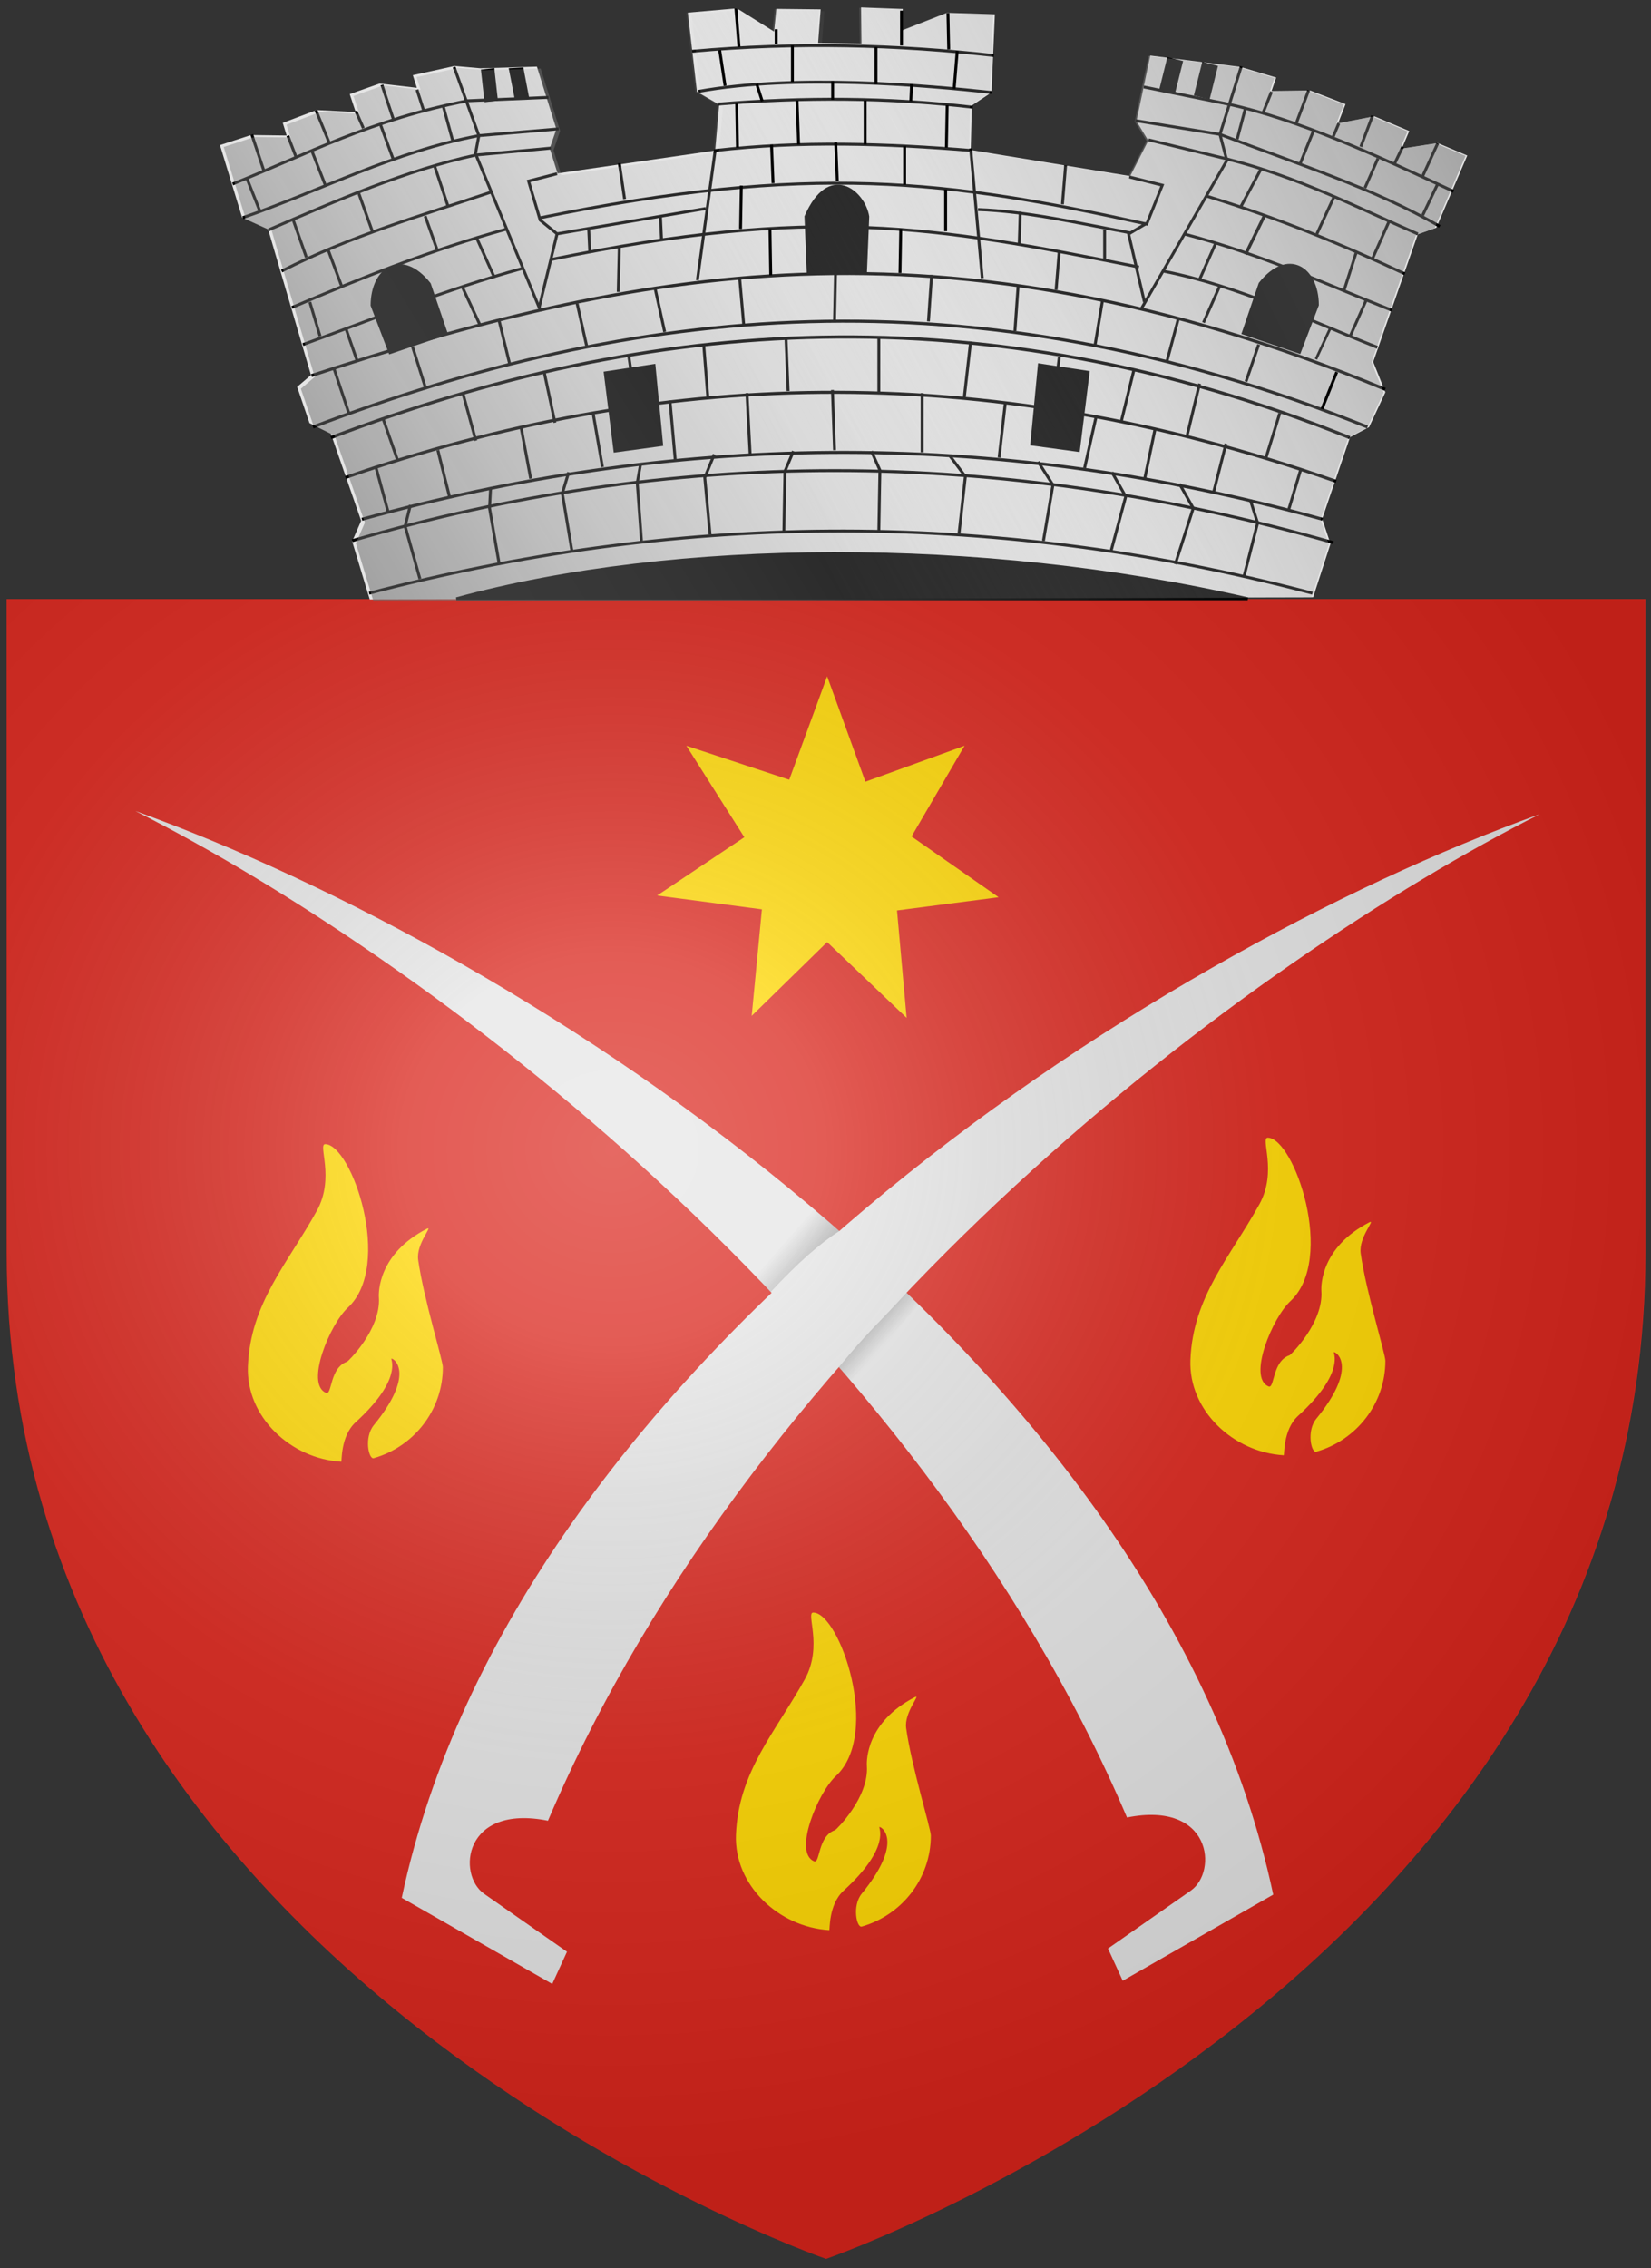 <?xml version="1.0" encoding="UTF-8" standalone="no"?>
<!-- Created with Inkscape (http://www.inkscape.org/) -->

<svg
   xmlns:dc="http://purl.org/dc/elements/1.1/"
   xmlns:cc="http://creativecommons.org/ns#"
   xmlns:rdf="http://www.w3.org/1999/02/22-rdf-syntax-ns#"
   xmlns:svg="http://www.w3.org/2000/svg"
   xmlns="http://www.w3.org/2000/svg"
   xmlns:xlink="http://www.w3.org/1999/xlink"
   xmlns:sodipodi="http://sodipodi.sourceforge.net/DTD/sodipodi-0.dtd"
   xmlns:inkscape="http://www.inkscape.org/namespaces/inkscape"
   id="svg2"
   version="1.1"
   inkscape:version="0.47 r22583"
   width="570"
   height="783"
   sodipodi:docname="Stema_Flamanzi.svg">
  <rect width="100%" height="100%" fill="#333333" stroke="none"/>
  <defs
     id="defs6">
    <linearGradient
       inkscape:collect="always"
       id="linearGradient3785">
      <stop
         style="stop-color:#000000;stop-opacity:1;"
         offset="0"
         id="stop3787" />
      <stop
         style="stop-color:#000000;stop-opacity:0;"
         offset="1"
         id="stop3789" />
    </linearGradient>
    <linearGradient
       id="linearGradient4644">
      <stop
         style="stop-color:#000000;stop-opacity:1;"
         offset="0"
         id="stop4646" />
      <stop
         style="stop-color:#e5e5e5;stop-opacity:0;"
         offset="1"
         id="stop4648" />
    </linearGradient>
    <linearGradient
       id="linearGradient4636">
      <stop
         style="stop-color:#000000;stop-opacity:1;"
         offset="0"
         id="stop4638" />
      <stop
         style="stop-color:#000000;stop-opacity:0;"
         offset="1"
         id="stop4640" />
    </linearGradient>
    <inkscape:perspective
       sodipodi:type="inkscape:persp3d"
       inkscape:vp_x="0 : 0.5 : 1"
       inkscape:vp_y="0 : 1000 : 0"
       inkscape:vp_z="1 : 0.5 : 1"
       inkscape:persp3d-origin="0.5 : 0.33333333 : 1"
       id="perspective10" />
    <inkscape:perspective
       id="perspective3603"
       inkscape:persp3d-origin="0.5 : 0.33333333 : 1"
       inkscape:vp_z="1 : 0.5 : 1"
       inkscape:vp_y="0 : 1000 : 0"
       inkscape:vp_x="0 : 0.5 : 1"
       sodipodi:type="inkscape:persp3d" />
    <inkscape:perspective
       id="perspective3625"
       inkscape:persp3d-origin="0.5 : 0.33333333 : 1"
       inkscape:vp_z="1 : 0.5 : 1"
       inkscape:vp_y="0 : 1000 : 0"
       inkscape:vp_x="0 : 0.5 : 1"
       sodipodi:type="inkscape:persp3d" />
    <inkscape:perspective
       id="perspective3674"
       inkscape:persp3d-origin="0.5 : 0.33333333 : 1"
       inkscape:vp_z="1 : 0.5 : 1"
       inkscape:vp_y="0 : 1000 : 0"
       inkscape:vp_x="0 : 0.5 : 1"
       sodipodi:type="inkscape:persp3d" />
    <inkscape:perspective
       id="perspective3713"
       inkscape:persp3d-origin="0.5 : 0.33333333 : 1"
       inkscape:vp_z="1 : 0.5 : 1"
       inkscape:vp_y="0 : 1000 : 0"
       inkscape:vp_x="0 : 0.5 : 1"
       sodipodi:type="inkscape:persp3d" />
    <inkscape:perspective
       id="perspective3831"
       inkscape:persp3d-origin="0.5 : 0.33333333 : 1"
       inkscape:vp_z="1 : 0.5 : 1"
       inkscape:vp_y="0 : 1000 : 0"
       inkscape:vp_x="0 : 0.5 : 1"
       sodipodi:type="inkscape:persp3d" />
    <inkscape:perspective
       id="perspective3979"
       inkscape:persp3d-origin="0.5 : 0.33333333 : 1"
       inkscape:vp_z="1 : 0.5 : 1"
       inkscape:vp_y="0 : 1000 : 0"
       inkscape:vp_x="0 : 0.5 : 1"
       sodipodi:type="inkscape:persp3d" />
    <inkscape:perspective
       id="perspective3979-2"
       inkscape:persp3d-origin="0.5 : 0.33333333 : 1"
       inkscape:vp_z="1 : 0.5 : 1"
       inkscape:vp_y="0 : 1000 : 0"
       inkscape:vp_x="0 : 0.5 : 1"
       sodipodi:type="inkscape:persp3d" />
    <inkscape:perspective
       id="perspective3979-9"
       inkscape:persp3d-origin="0.5 : 0.33333333 : 1"
       inkscape:vp_z="1 : 0.5 : 1"
       inkscape:vp_y="0 : 1000 : 0"
       inkscape:vp_x="0 : 0.5 : 1"
       sodipodi:type="inkscape:persp3d" />
    <inkscape:perspective
       id="perspective3979-4"
       inkscape:persp3d-origin="0.5 : 0.33333333 : 1"
       inkscape:vp_z="1 : 0.5 : 1"
       inkscape:vp_y="0 : 1000 : 0"
       inkscape:vp_x="0 : 0.5 : 1"
       sodipodi:type="inkscape:persp3d" />
    <inkscape:perspective
       id="perspective3979-1"
       inkscape:persp3d-origin="0.5 : 0.33333333 : 1"
       inkscape:vp_z="1 : 0.5 : 1"
       inkscape:vp_y="0 : 1000 : 0"
       inkscape:vp_x="0 : 0.5 : 1"
       sodipodi:type="inkscape:persp3d" />
    <inkscape:perspective
       id="perspective3979-3"
       inkscape:persp3d-origin="0.5 : 0.33333333 : 1"
       inkscape:vp_z="1 : 0.5 : 1"
       inkscape:vp_y="0 : 1000 : 0"
       inkscape:vp_x="0 : 0.5 : 1"
       sodipodi:type="inkscape:persp3d" />
    <inkscape:perspective
       id="perspective4078"
       inkscape:persp3d-origin="0.5 : 0.33333333 : 1"
       inkscape:vp_z="1 : 0.5 : 1"
       inkscape:vp_y="0 : 1000 : 0"
       inkscape:vp_x="0 : 0.5 : 1"
       sodipodi:type="inkscape:persp3d" />
    <inkscape:perspective
       id="perspective4078-1"
       inkscape:persp3d-origin="0.5 : 0.33333333 : 1"
       inkscape:vp_z="1 : 0.5 : 1"
       inkscape:vp_y="0 : 1000 : 0"
       inkscape:vp_x="0 : 0.5 : 1"
       sodipodi:type="inkscape:persp3d" />
    <inkscape:perspective
       id="perspective4078-8"
       inkscape:persp3d-origin="0.5 : 0.33333333 : 1"
       inkscape:vp_z="1 : 0.5 : 1"
       inkscape:vp_y="0 : 1000 : 0"
       inkscape:vp_x="0 : 0.5 : 1"
       sodipodi:type="inkscape:persp3d" />
    <inkscape:perspective
       id="perspective4078-4"
       inkscape:persp3d-origin="0.5 : 0.33333333 : 1"
       inkscape:vp_z="1 : 0.5 : 1"
       inkscape:vp_y="0 : 1000 : 0"
       inkscape:vp_x="0 : 0.5 : 1"
       sodipodi:type="inkscape:persp3d" />
    <inkscape:perspective
       id="perspective4078-7"
       inkscape:persp3d-origin="0.5 : 0.33333333 : 1"
       inkscape:vp_z="1 : 0.5 : 1"
       inkscape:vp_y="0 : 1000 : 0"
       inkscape:vp_x="0 : 0.5 : 1"
       sodipodi:type="inkscape:persp3d" />
    <inkscape:perspective
       id="perspective4078-3"
       inkscape:persp3d-origin="0.5 : 0.33333333 : 1"
       inkscape:vp_z="1 : 0.5 : 1"
       inkscape:vp_y="0 : 1000 : 0"
       inkscape:vp_x="0 : 0.5 : 1"
       sodipodi:type="inkscape:persp3d" />
    <inkscape:perspective
       id="perspective4230"
       inkscape:persp3d-origin="0.5 : 0.33333333 : 1"
       inkscape:vp_z="1 : 0.5 : 1"
       inkscape:vp_y="0 : 1000 : 0"
       inkscape:vp_x="0 : 0.5 : 1"
       sodipodi:type="inkscape:persp3d" />
    <inkscape:perspective
       id="perspective3265"
       inkscape:persp3d-origin="0.5 : 0.33333333 : 1"
       inkscape:vp_z="1 : 0.5 : 1"
       inkscape:vp_y="0 : 1000 : 0"
       inkscape:vp_x="0 : 0.5 : 1"
       sodipodi:type="inkscape:persp3d" />
    <radialGradient
       inkscape:collect="always"
       xlink:href="#linearGradient2893-7"
       id="radialGradient3255"
       gradientUnits="userSpaceOnUse"
       gradientTransform="matrix(0.921,0,0,0.947,-51.508,93.143)"
       cx="221.445"
       cy="226.331"
       fx="221.445"
       fy="226.331"
       r="300" />
    <linearGradient
       id="linearGradient2893-7">
      <stop
         style="stop-color:white;stop-opacity:0.314;"
         offset="0"
         id="stop2895-4" />
      <stop
         id="stop2897-0"
         offset="0.19"
         style="stop-color:white;stop-opacity:0.251;" />
      <stop
         style="stop-color:#6b6b6b;stop-opacity:0.125;"
         offset="0.6"
         id="stop2901-9" />
      <stop
         style="stop-color:black;stop-opacity:0.125;"
         offset="1"
         id="stop2899-4" />
    </linearGradient>
    <radialGradient
       r="300"
       fy="226.331"
       fx="221.445"
       cy="226.331"
       cx="221.445"
       gradientTransform="matrix(1.282,0,0,1.178,-72.486,130.153)"
       gradientUnits="userSpaceOnUse"
       id="radialGradient3276"
       xlink:href="#linearGradient2893-7"
       inkscape:collect="always" />
    <inkscape:perspective
       id="perspective3363"
       inkscape:persp3d-origin="0.5 : 0.33333333 : 1"
       inkscape:vp_z="1 : 0.5 : 1"
       inkscape:vp_y="0 : 1000 : 0"
       inkscape:vp_x="0 : 0.5 : 1"
       sodipodi:type="inkscape:persp3d" />
    <inkscape:perspective
       id="perspective4556"
       inkscape:persp3d-origin="0.5 : 0.33333333 : 1"
       inkscape:vp_z="1 : 0.5 : 1"
       inkscape:vp_y="0 : 1000 : 0"
       inkscape:vp_x="0 : 0.5 : 1"
       sodipodi:type="inkscape:persp3d" />
    <inkscape:perspective
       id="perspective4556-2"
       inkscape:persp3d-origin="0.5 : 0.33333333 : 1"
       inkscape:vp_z="1 : 0.5 : 1"
       inkscape:vp_y="0 : 1000 : 0"
       inkscape:vp_x="0 : 0.5 : 1"
       sodipodi:type="inkscape:persp3d" />
    <inkscape:perspective
       id="perspective4595"
       inkscape:persp3d-origin="0.5 : 0.33333333 : 1"
       inkscape:vp_z="1 : 0.5 : 1"
       inkscape:vp_y="0 : 1000 : 0"
       inkscape:vp_x="0 : 0.5 : 1"
       sodipodi:type="inkscape:persp3d" />
    <inkscape:perspective
       id="perspective4622"
       inkscape:persp3d-origin="0.5 : 0.33333333 : 1"
       inkscape:vp_z="1 : 0.5 : 1"
       inkscape:vp_y="0 : 1000 : 0"
       inkscape:vp_x="0 : 0.5 : 1"
       sodipodi:type="inkscape:persp3d" />
    <linearGradient
       inkscape:collect="always"
       xlink:href="#linearGradient4644"
       id="linearGradient4650"
       x1="-63.314"
       y1="323"
       x2="351.314"
       y2="73"
       gradientUnits="userSpaceOnUse"
       gradientTransform="translate(4.542,2.404)" />
    <inkscape:perspective
       id="perspective4660"
       inkscape:persp3d-origin="0.5 : 0.33333333 : 1"
       inkscape:vp_z="1 : 0.5 : 1"
       inkscape:vp_y="0 : 1000 : 0"
       inkscape:vp_x="0 : 0.5 : 1"
       sodipodi:type="inkscape:persp3d" />
    <linearGradient
       inkscape:collect="always"
       xlink:href="#linearGradient4644-4"
       id="linearGradient4650-2"
       x1="-5.314"
       y1="301"
       x2="407.314"
       y2="69"
       gradientUnits="userSpaceOnUse" />
    <linearGradient
       id="linearGradient4644-4">
      <stop
         style="stop-color:#000000;stop-opacity:1;"
         offset="0"
         id="stop4646-8" />
      <stop
         style="stop-color:#e5e5e5;stop-opacity:0;"
         offset="1"
         id="stop4648-6" />
    </linearGradient>
    <linearGradient
       y2="151"
       x2="261.314"
       y1="-69"
       x1="708.686"
       gradientUnits="userSpaceOnUse"
       id="linearGradient4669"
       xlink:href="#linearGradient4644-4"
       inkscape:collect="always"
       gradientTransform="translate(2.672,1.87)" />
    <linearGradient
       inkscape:collect="always"
       xlink:href="#linearGradient3785"
       id="linearGradient3791"
       x1="279.632"
       y1="437.601"
       x2="306.898"
       y2="462.163"
       gradientUnits="userSpaceOnUse" />
    <inkscape:perspective
       id="perspective3801"
       inkscape:persp3d-origin="0.5 : 0.33333333 : 1"
       inkscape:vp_z="1 : 0.5 : 1"
       inkscape:vp_y="0 : 1000 : 0"
       inkscape:vp_x="0 : 0.5 : 1"
       sodipodi:type="inkscape:persp3d" />
    <linearGradient
       inkscape:collect="always"
       xlink:href="#linearGradient3785-7"
       id="linearGradient3791-1"
       x1="289.867"
       y1="446.04"
       x2="320.721"
       y2="470.67"
       gradientUnits="userSpaceOnUse" />
    <linearGradient
       inkscape:collect="always"
       id="linearGradient3785-7">
      <stop
         style="stop-color:#000000;stop-opacity:1;"
         offset="0"
         id="stop3787-4" />
      <stop
         style="stop-color:#000000;stop-opacity:0;"
         offset="1"
         id="stop3789-0" />
    </linearGradient>
    <linearGradient
       gradientTransform="matrix(-1,0,0,-1,580.274,897.764)"
       y2="465.885"
       x2="312.107"
       y1="433.813"
       x1="275.512"
       gradientUnits="userSpaceOnUse"
       id="linearGradient3810"
       xlink:href="#linearGradient3785-7"
       inkscape:collect="always" />
  </defs>
  <sodipodi:namedview
     pagecolor="#ffffff"
     bordercolor="#666666"
     borderopacity="1"
     objecttolerance="10"
     gridtolerance="10"
     guidetolerance="10"
     inkscape:pageopacity="0"
     inkscape:pageshadow="2"
     inkscape:window-width="1440"
     inkscape:window-height="840"
     id="namedview4"
     showgrid="false"
     showguides="true"
     inkscape:guide-bbox="true"
     inkscape:zoom="0.66167813"
     inkscape:cx="295.52079"
     inkscape:cy="716"
     inkscape:window-x="-4"
     inkscape:window-y="-4"
     inkscape:window-maximized="1"
     inkscape:current-layer="svg2" />
  <path
     d="m 285.192,779.813 c 0,0 282.886,-98.061 282.886,-347.276 0,-249.214 0,-225.729 0,-225.729 l -565.773,0 0,225.729 c 0,249.214 282.886,347.276 282.886,347.276 z"
     style="fill:#da251c;fill-opacity:1;fill-rule:evenodd;stroke:none;display:inline"
     id="path11587" />
  <path
     style="fill:#e5e5e5;fill-opacity:1;stroke:none;stroke-opacity:1"
     d="m 75.937,50.099 10.681,-3.475 12.351,0.157 -1.346,-4.367 11.683,-4.422 13.494,0.678 -2.063,-6.179 10.323,-3.652 12.859,1.475 -1.395,-4.358 14.417,-3.175 9,0.794 19.43,-0.574 6.713,21.553 -2.282,6.655 2.687,8.646 54.422,-7.896 1.386,-15.827 -7.675,-4.45 -3.15,-27.322 16.944,-1.469 12.837,8.021 0.78,-7.844 15.299,0.172 -0.887,11.55 14.975,0.23 -0.132,-12.457 14.396,0.541 -0.537,7.518 15.828,-6.2 16.493,0.519 -1.157,26.959 -6.79,4.513 -0.375,15.365 55.047,9.013 6.252,-12.248 -4.09,-6.7 4.763,-22.652 31.051,3.884 12.424,3.696 -1.6,4.657 13.362,-0.179 12.184,4.704 -2.559,6.62 12.492,-2.427 12.063,5.092 -2.564,6.061 12.379,-1.918 10.218,4.313 -10.681,24.917 -6.384,2.256 -15.412,44.067 4.203,10.485 -5.62,12.023 -6.581,3.489 -9.61,28.187 2.861,8.615 -5.986,18.453 -325.707,0.761 -6.065,-20.059 3.099,-7.11 -10.457,-30.055 -7.375,-3.652 -4.27,-12.509 4.776,-4.08 -14.799,-50.334 -8.973,-4.068 -7.646,-24.983 z"
     id="rect2818"
     sodipodi:nodetypes="cccccccccccccccccccccccccccccccccccccccccccccccccccccccccccccccccccc" />
  <path
     style="fill:#000000;fill-opacity:1;stroke:none"
     d="m 208.397,128.316 17.851,-2.717 2.717,28.33 -17.075,2.328 -3.493,-27.941 z"
     id="rect3650"
     sodipodi:nodetypes="ccccc" />
  <path
     style="fill:#000000;fill-opacity:1;stroke:none"
     d="m 376.24,128.122 -17.851,-2.717 -2.717,28.33 17.075,2.328 3.493,-27.941 z"
     id="rect3650-0"
     sodipodi:nodetypes="ccccc" />
  <path
     style="fill:#000000;stroke:#000000;stroke-width:1px;stroke-linecap:butt;stroke-linejoin:miter;stroke-opacity:1;fill-opacity:1"
     d="m 134.662,121.719 19.404,-6.597 -5.821,-17.075 c -9.515,-12.026 -19.73,-5.498 -19.792,7.373 l 6.209,16.299 z"
     id="path3690"
     sodipodi:nodetypes="ccccc" />
  <path
     style="fill:#000000;fill-opacity:1;stroke:#000000;stroke-width:1px;stroke-linecap:butt;stroke-linejoin:miter;stroke-opacity:1"
     d="m 448.616,121.594 -19.404,-6.597 5.821,-17.075 c 9.515,-12.026 19.73,-5.498 19.792,7.373 l -6.209,16.299 z"
     id="path3690-9"
     sodipodi:nodetypes="ccccc" />
  <path
     style="fill:#000000;stroke:#000000;stroke-width:1px;stroke-linecap:butt;stroke-linejoin:miter;stroke-opacity:1;fill-opacity:1"
     d="m 279.027,94.165 19.792,-0.388 0.776,-19.016 c -1.388,-8.618 -13.308,-18.523 -21.344,0 l 0.776,19.404 z"
     id="path3727"
     sodipodi:nodetypes="ccccc" />
  <path
     style="fill:none;stroke:#000000;stroke-width:1px;stroke-linecap:butt;stroke-linejoin:miter;stroke-opacity:1"
     d="M 164.588,82.197 170.754,95.952"
     id="path3789" />
  <path
     style="fill:none;stroke:#000000;stroke-width:1px;stroke-linecap:butt;stroke-linejoin:miter;stroke-opacity:1"
     d="m 484.277,50.655 -2.846,5.929"
     id="path3951"
     sodipodi:nodetypes="cc" />
  <g
     id="g4137">
    <path
       sodipodi:nodetypes="ccc"
       id="path3688"
       d="m 157.559,206.707 273.205,0 c -92.233,-21.113 -198.048,-20.476 -273.205,0 z"
       style="fill:#000000;stroke:#000000;stroke-width:1px;stroke-linecap:butt;stroke-linejoin:miter;stroke-opacity:1;fill-opacity:1" />
    <g
       id="g3793">
      <path
         style="fill:none;stroke:#000000;stroke-width:1px;stroke-linecap:butt;stroke-linejoin:miter;stroke-opacity:1"
         d="m 83.824,75.15 c 27.157,-9.46 52.361,-22.825 81.496,-28.33 l 27.553,-2.328"
         id="path3729"
         sodipodi:nodetypes="ccc" />
      <g
         id="g3747">
        <path
           sodipodi:nodetypes="ccccc"
           id="path3593-7"
           d="m 170.655,23.469 -4.624,0.562 1.253,11.262 4.624,-0.531 -1.253,-11.293 z"
           style="font-size:medium;font-style:normal;font-variant:normal;font-weight:normal;font-stretch:normal;text-indent:0;text-align:start;text-decoration:none;line-height:normal;letter-spacing:normal;word-spacing:normal;text-transform:none;direction:ltr;block-progression:tb;writing-mode:lr-tb;text-anchor:start;color:#000000;fill:#000000;fill-opacity:1;stroke:none;stroke-width:5.6;marker:none;visibility:visible;display:inline;overflow:visible;enable-background:accumulate;font-family:Bitstream Vera Sans;-inkscape-font-specification:Bitstream Vera Sans" />
        <path
           sodipodi:nodetypes="ccccc"
           id="path3593-1-4"
           d="m 180.674,23.286 -5.049,0.277 2.13,10.883 4.952,-0.568 -2.033,-10.592 z"
           style="font-size:medium;font-style:normal;font-variant:normal;font-weight:normal;font-stretch:normal;text-indent:0;text-align:start;text-decoration:none;line-height:normal;letter-spacing:normal;word-spacing:normal;text-transform:none;direction:ltr;block-progression:tb;writing-mode:lr-tb;text-anchor:start;color:#000000;fill:#000000;fill-opacity:1;stroke:none;stroke-width:5.6;marker:none;visibility:visible;display:inline;overflow:visible;enable-background:accumulate;font-family:Bitstream Vera Sans;-inkscape-font-specification:Bitstream Vera Sans" />
        <path
           id="path3731"
           d="m 156.783,23.147 8.538,23.673 -1.164,6.209 22.461,54.259"
           style="fill:none;stroke:#000000;stroke-width:1px;stroke-linecap:butt;stroke-linejoin:miter;stroke-opacity:1"
           sodipodi:nodetypes="cccc" />
        <path
           sodipodi:nodetypes="ccc"
           id="path3733"
           d="M 80.332,63.507 C 106.035,53.269 128.139,41.23 161.44,34.79 l 27.941,-1.164"
           style="fill:none;stroke:#000000;stroke-width:1px;stroke-linecap:butt;stroke-linejoin:miter;stroke-opacity:1" />
        <path
           sodipodi:nodetypes="cc"
           id="path3735"
           d="m 86.929,46.432 4.269,12.807"
           style="fill:none;stroke:#000000;stroke-width:1px;stroke-linecap:butt;stroke-linejoin:miter;stroke-opacity:1" />
        <path
           sodipodi:nodetypes="cc"
           id="path3737"
           d="m 99.369,46.861 2.846,7.352"
           style="fill:none;stroke:#000000;stroke-width:1px;stroke-linecap:butt;stroke-linejoin:miter;stroke-opacity:1" />
        <path
           id="path3739"
           d="M 109.093,38.086 113.836,49.706"
           style="fill:none;stroke:#000000;stroke-width:1px;stroke-linecap:butt;stroke-linejoin:miter;stroke-opacity:1" />
        <path
           id="path3741"
           d="m 122.848,38.323 2.609,5.929"
           style="fill:none;stroke:#000000;stroke-width:1px;stroke-linecap:butt;stroke-linejoin:miter;stroke-opacity:1" />
        <path
           id="path3743"
           d="m 131.86,29.311 4.032,12.095"
           style="fill:none;stroke:#000000;stroke-width:1px;stroke-linecap:butt;stroke-linejoin:miter;stroke-opacity:1" />
        <path
           sodipodi:nodetypes="cc"
           id="path3745"
           d="m 143.955,30.971 2.372,7.352"
           style="fill:none;stroke:#000000;stroke-width:1px;stroke-linecap:butt;stroke-linejoin:miter;stroke-opacity:1" />
      </g>
      <path
         style="fill:none;stroke:#000000;stroke-width:1px;stroke-linecap:butt;stroke-linejoin:miter;stroke-opacity:1"
         d="m 85.14,61.327 4.506,11.384"
         id="path3759" />
      <path
         style="fill:none;stroke:#000000;stroke-width:1px;stroke-linecap:butt;stroke-linejoin:miter;stroke-opacity:1"
         d="m 107.67,52.078 4.743,12.095"
         id="path3761" />
      <path
         style="fill:none;stroke:#000000;stroke-width:1px;stroke-linecap:butt;stroke-linejoin:miter;stroke-opacity:1"
         d="m 131.386,43.066 4.269,11.621"
         id="path3763" />
      <path
         style="fill:none;stroke:#000000;stroke-width:1px;stroke-linecap:butt;stroke-linejoin:miter;stroke-opacity:1"
         d="m 152.967,36.426 3.32,12.095"
         id="path3765"
         sodipodi:nodetypes="cc" />
      <path
         style="fill:none;stroke:#000000;stroke-width:1px;stroke-linecap:butt;stroke-linejoin:miter;stroke-opacity:1"
         d="m 92.729,79.351 c 23.602,-10.16 47.406,-20.6 71.622,-25.85 l 25.85,-2.372"
         id="path3767"
         sodipodi:nodetypes="ccc" />
      <path
         style="fill:none;stroke:#000000;stroke-width:1px;stroke-linecap:butt;stroke-linejoin:miter;stroke-opacity:1"
         d="M 97.235,93.581 C 121.346,81.277 145.457,74.457 169.568,66.308"
         id="path3769"
         sodipodi:nodetypes="cc" />
      <path
         style="fill:none;stroke:#000000;stroke-width:1px;stroke-linecap:butt;stroke-linejoin:miter;stroke-opacity:1"
         d="m 100.792,106.15 c 23.931,-10.235 48.185,-19.931 73.993,-27.036"
         id="path3771"
         sodipodi:nodetypes="cc" />
      <path
         style="fill:none;stroke:#000000;stroke-width:1px;stroke-linecap:butt;stroke-linejoin:miter;stroke-opacity:1"
         d="m 104.587,118.957 c 25.004,-9.067 49.151,-18.993 75.891,-26.325"
         id="path3773"
         sodipodi:nodetypes="cc" />
      <path
         style="fill:none;stroke:#000000;stroke-width:1px;stroke-linecap:butt;stroke-linejoin:miter;stroke-opacity:1"
         d="m 101.267,76.031 4.506,12.807"
         id="path3775" />
      <path
         style="fill:none;stroke:#000000;stroke-width:1px;stroke-linecap:butt;stroke-linejoin:miter;stroke-opacity:1"
         d="m 113.362,86.466 4.506,12.095"
         id="path3777" />
      <path
         style="fill:none;stroke:#000000;stroke-width:1px;stroke-linecap:butt;stroke-linejoin:miter;stroke-opacity:1"
         d="m 106.958,104.253 3.557,11.858"
         id="path3779" />
      <path
         style="fill:none;stroke:#000000;stroke-width:1px;stroke-linecap:butt;stroke-linejoin:miter;stroke-opacity:1"
         d="m 119.528,113.739 3.795,10.909"
         id="path3781" />
      <path
         style="fill:none;stroke:#000000;stroke-width:1px;stroke-linecap:butt;stroke-linejoin:miter;stroke-opacity:1"
         d="m 146.801,74.608 4.032,11.384"
         id="path3783" />
      <path
         style="fill:none;stroke:#000000;stroke-width:1px;stroke-linecap:butt;stroke-linejoin:miter;stroke-opacity:1"
         d="m 123.797,66.545 4.743,13.281"
         id="path3785" />
      <path
         style="fill:none;stroke:#000000;stroke-width:1px;stroke-linecap:butt;stroke-linejoin:miter;stroke-opacity:1"
         d="m 150.121,57.533 4.506,13.518"
         id="path3787" />
      <path
         style="fill:none;stroke:#000000;stroke-width:1px;stroke-linecap:butt;stroke-linejoin:miter;stroke-opacity:1"
         d="m 159.608,99.035 6.166,13.281"
         id="path3791" />
    </g>
    <g
       id="g4038">
      <path
         style="fill:none;stroke:#000000;stroke-width:5.6;stroke-linecap:butt;stroke-linejoin:miter;stroke-opacity:1;stroke-miterlimit:4;stroke-dasharray:none"
         d="m 405.749,20.385 -2.89,11.558"
         id="path3593"
         sodipodi:nodetypes="cc" />
      <path
         style="fill:none;stroke:#000000;stroke-width:5.6;stroke-linecap:butt;stroke-linejoin:miter;stroke-miterlimit:4;stroke-opacity:1;stroke-dasharray:none"
         d="m 417.789,22.071 -2.89,11.558"
         id="path3593-1"
         sodipodi:nodetypes="cc" />
      <path
         style="fill:none;stroke:#000000;stroke-width:1px;stroke-linecap:butt;stroke-linejoin:miter;stroke-opacity:1"
         d="m 392.023,41.643 29.17,4.743 c 26.032,9.967 53.532,18.75 75.891,31.779"
         id="path3929"
         sodipodi:nodetypes="ccc" />
      <path
         style="fill:none;stroke:#000000;stroke-width:1px;stroke-linecap:butt;stroke-linejoin:miter;stroke-opacity:1"
         d="m 394.869,30.022 29.17,5.929 c 23.919,5.216 50.766,17.458 77.788,30.119"
         id="path3931"
         sodipodi:nodetypes="ccc" />
      <path
         style="fill:none;stroke:#000000;stroke-width:1px;stroke-linecap:butt;stroke-linejoin:miter;stroke-opacity:1"
         d="m 428.545,22.908 -7.352,23.479 2.372,9.012 -29.408,50.989"
         id="path3933" />
      <path
         style="fill:none;stroke:#000000;stroke-width:1px;stroke-linecap:butt;stroke-linejoin:miter;stroke-opacity:1"
         d="m 389.888,61.09 11.384,2.846 -5.217,13.044 -6.403,3.795 5.455,23.479"
         id="path3935" />
      <path
         style="fill:none;stroke:#000000;stroke-width:1px;stroke-linecap:butt;stroke-linejoin:miter;stroke-opacity:1"
         d="m 416.687,67.73 c 24.536,7.518 46.918,16.759 68.302,26.799"
         id="path3937"
         sodipodi:nodetypes="cc" />
      <path
         style="fill:none;stroke:#000000;stroke-width:1px;stroke-linecap:butt;stroke-linejoin:miter;stroke-opacity:1"
         d="m 396.529,48.283 27.273,6.64 c 24.684,6.295 44.549,16.605 65.693,25.85"
         id="path3939"
         sodipodi:nodetypes="ccc" />
      <path
         style="fill:none;stroke:#000000;stroke-width:1px;stroke-linecap:butt;stroke-linejoin:miter;stroke-opacity:1"
         d="m 408.861,80.774 c 26.209,6.907 48.354,17.065 71.622,26.325"
         id="path3941"
         sodipodi:nodetypes="cc" />
      <path
         style="fill:none;stroke:#000000;stroke-width:1px;stroke-linecap:butt;stroke-linejoin:miter;stroke-opacity:1"
         d="m 401.509,93.581 c 26.626,5.277 49.08,16.502 73.993,26.325"
         id="path3943"
         sodipodi:nodetypes="cc" />
      <path
         style="fill:none;stroke:#000000;stroke-width:1px;stroke-linecap:butt;stroke-linejoin:miter;stroke-opacity:1"
         d="m 451.787,31.208 -4.269,11.384"
         id="path3945" />
      <path
         style="fill:none;stroke:#000000;stroke-width:1px;stroke-linecap:butt;stroke-linejoin:miter;stroke-opacity:1"
         d="m 462.222,42.592 -1.897,4.506"
         id="path3947" />
      <path
         style="fill:none;stroke:#000000;stroke-width:1px;stroke-linecap:butt;stroke-linejoin:miter;stroke-opacity:1"
         d="m 473.842,39.983 -4.032,10.672"
         id="path3949" />
      <path
         style="fill:none;stroke:#000000;stroke-width:1px;stroke-linecap:butt;stroke-linejoin:miter;stroke-opacity:1"
         d="m 496.372,49.469 -5.217,11.384"
         id="path3953" />
      <path
         style="fill:none;stroke:#000000;stroke-width:1px;stroke-linecap:butt;stroke-linejoin:miter;stroke-opacity:1"
         d="m 438.98,31.682 -2.846,7.115"
         id="path3955"
         sodipodi:nodetypes="cc" />
      <path
         style="fill:none;stroke:#000000;stroke-width:1px;stroke-linecap:butt;stroke-linejoin:miter;stroke-opacity:1"
         d="m 475.74,54.687 -4.506,10.198"
         id="path3957" />
      <path
         style="fill:none;stroke:#000000;stroke-width:1px;stroke-linecap:butt;stroke-linejoin:miter;stroke-opacity:1"
         d="m 453.447,45.2 -4.506,11.146"
         id="path3959" />
      <path
         style="fill:none;stroke:#000000;stroke-width:1px;stroke-linecap:butt;stroke-linejoin:miter;stroke-opacity:1"
         d="m 496.372,63.462 -5.217,10.909"
         id="path3961" />
      <path
         style="fill:none;stroke:#000000;stroke-width:1px;stroke-linecap:butt;stroke-linejoin:miter;stroke-opacity:1"
         d="m 429.968,37.374 -2.846,10.672"
         id="path3963" />
      <path
         style="fill:none;stroke:#000000;stroke-width:1px;stroke-linecap:butt;stroke-linejoin:miter;stroke-opacity:1"
         d="m 435.423,58.244 -7.115,13.281"
         id="path3965"
         sodipodi:nodetypes="cc" />
      <path
         style="fill:none;stroke:#000000;stroke-width:1px;stroke-linecap:butt;stroke-linejoin:miter;stroke-opacity:1"
         d="m 460.561,67.968 -5.929,12.807"
         id="path3967"
         sodipodi:nodetypes="cc" />
      <path
         style="fill:none;stroke:#000000;stroke-width:1px;stroke-linecap:butt;stroke-linejoin:miter;stroke-opacity:1"
         d="m 479.534,76.505 -5.692,12.807"
         id="path3969"
         sodipodi:nodetypes="cc" />
      <path
         style="fill:none;stroke:#000000;stroke-width:1px;stroke-linecap:butt;stroke-linejoin:miter;stroke-opacity:1"
         d="M 468.153,87.382 463.879,100.728"
         id="path3969-9"
         sodipodi:nodetypes="cc" />
      <path
         style="fill:none;stroke:#000000;stroke-width:1.098px;stroke-linecap:butt;stroke-linejoin:miter;stroke-opacity:1"
         d="m 436.56,74.42 -6.543,13.42"
         id="path3969-7"
         sodipodi:nodetypes="cc"
         inkscape:transform-center-x="1.6357203" />
      <path
         style="fill:none;stroke:#000000;stroke-width:1px;stroke-linecap:butt;stroke-linejoin:miter;stroke-opacity:1"
         d="m 419.77,83.857 -5.692,12.807"
         id="path3969-5"
         sodipodi:nodetypes="cc" />
      <path
         style="fill:none;stroke:#000000;stroke-width:1px;stroke-linecap:butt;stroke-linejoin:miter;stroke-opacity:1"
         d="m 471.708,103.541 -5.692,12.807"
         id="path3969-3"
         sodipodi:nodetypes="cc" />
      <path
         style="fill:none;stroke:#000000;stroke-width:0.879px;stroke-linecap:butt;stroke-linejoin:miter;stroke-opacity:1"
         d="m 459.436,112.967 -5.102,11.031"
         id="path3969-2"
         sodipodi:nodetypes="cc" />
      <path
         style="fill:none;stroke:#000000;stroke-width:1px;stroke-linecap:butt;stroke-linejoin:miter;stroke-opacity:1"
         d="M 421.193,98.561 415.501,111.368"
         id="path3969-34"
         sodipodi:nodetypes="cc" />
    </g>
    <path
       sodipodi:nodetypes="cc"
       id="path4068"
       d="m 127.449,204.783 c 103.474,-27.101 211.466,-30.106 325.666,0"
       style="fill:none;stroke:#000000;stroke-width:1px;stroke-linecap:butt;stroke-linejoin:miter;stroke-opacity:1" />
    <path
       sodipodi:nodetypes="cc"
       id="path4068-1"
       d="m 121.588,186.665 c 109.512,-32.107 222.163,-32.658 338.731,0.671"
       style="fill:none;stroke:#000000;stroke-width:1.016px;stroke-linecap:butt;stroke-linejoin:miter;stroke-opacity:1" />
    <path
       sodipodi:nodetypes="cc"
       id="path4068-3"
       d="m 124.957,179.271 c 105.377,-29.159 215.356,-32.392 331.656,0"
       style="fill:none;stroke:#000000;stroke-width:1.047px;stroke-linecap:butt;stroke-linejoin:miter;stroke-opacity:1" />
    <path
       sodipodi:nodetypes="cc"
       id="path4068-7"
       d="M 119.263,164.842 C 225.161,128.008 337.94,122.847 461.302,166.184"
       style="fill:none;stroke:#000000;stroke-width:1.062px;stroke-linecap:butt;stroke-linejoin:miter;stroke-opacity:1" />
    <path
       sodipodi:nodetypes="cc"
       id="path4068-2"
       d="m 114.244,151.079 c 109.708,-41.838 225.425,-50.644 351.742,0"
       style="fill:none;stroke:#000000;stroke-width:1.085px;stroke-linecap:butt;stroke-linejoin:miter;stroke-opacity:1" />
    <path
       sodipodi:nodetypes="cc"
       id="path4068-79"
       d="m 108.065,147.404 c 109.667,-41.791 226.169,-55.154 364.03,0"
       style="fill:none;stroke:#000000;stroke-width:1.056px;stroke-linecap:butt;stroke-linejoin:miter;stroke-opacity:1" />
    <path
       sodipodi:nodetypes="cc"
       id="path4068-19"
       d="M 107.556,129.662 C 216.779,93.644 325.14,70.913 478.225,134.405"
       style="fill:none;stroke:#000000;stroke-width:1.057px;stroke-linecap:butt;stroke-linejoin:miter;stroke-opacity:1" />
  </g>
  <path
     style="fill:none;stroke:#000000;stroke-width:1px;stroke-linecap:butt;stroke-linejoin:miter;stroke-opacity:1"
     d="m 192.324,59.964 -9.835,2.55 4.007,13.477 5.828,4.735 -6.192,25.497"
     id="path4205" />
  <path
     style="fill:none;stroke:#000000;stroke-width:1px;stroke-linecap:butt;stroke-linejoin:miter;stroke-opacity:1"
     d="M 186.132,75.263 C 279.798,56.096 327.202,62.129 396.304,77.448"
     id="path4207"
     sodipodi:nodetypes="cc" />
  <path
     style="fill:none;stroke:#000000;stroke-width:1px;stroke-linecap:butt;stroke-linejoin:miter;stroke-opacity:1"
     d="M 189.956,89.65 C 281.437,70.848 321.92,77.973 393.208,92.2"
     id="path4207-8"
     sodipodi:nodetypes="cc" />
  <path
     style="fill:none;stroke:#000000;stroke-width:1px;stroke-linecap:butt;stroke-linejoin:miter;stroke-opacity:1"
     d="m 213.815,56.322 1.821,12.384"
     id="path4244" />
  <path
     style="fill:none;stroke:#000000;stroke-width:1px;stroke-linecap:butt;stroke-linejoin:miter;stroke-opacity:1"
     d="m 192.324,80.726 51.359,-8.742"
     id="path4246" />
  <path
     style="fill:none;stroke:#000000;stroke-width:1px;stroke-linecap:butt;stroke-linejoin:miter;stroke-opacity:1"
     d="m 337.66,72.349 c 16.781,0.561 34.759,4.715 52.452,8.013"
     id="path4248"
     sodipodi:nodetypes="cc" />
  <path
     style="fill:none;stroke:#000000;stroke-width:1px;stroke-linecap:butt;stroke-linejoin:miter;stroke-opacity:1"
     d="m 335.11,51.222 4.007,44.803"
     id="path4250" />
  <path
     style="fill:none;stroke:#000000;stroke-width:1px;stroke-linecap:butt;stroke-linejoin:miter;stroke-opacity:1"
     d="m 246.961,51.586 -6.192,45.167"
     id="path4252" />
  <path
     style="fill:none;stroke:#000000;stroke-width:1px;stroke-linecap:butt;stroke-linejoin:miter;stroke-opacity:1"
     d="m 203.251,79.269 0.364,7.649"
     id="path4254" />
  <path
     style="fill:none;stroke:#000000;stroke-width:1px;stroke-linecap:butt;stroke-linejoin:miter;stroke-opacity:1"
     d="m 228.02,74.898 0.364,7.649"
     id="path4256" />
  <path
     style="fill:none;stroke:#000000;stroke-width:1px;stroke-linecap:butt;stroke-linejoin:miter;stroke-opacity:1"
     d="M 213.815,85.097 213.45,100.76"
     id="path4258" />
  <path
     style="fill:none;stroke:#000000;stroke-width:1px;stroke-linecap:butt;stroke-linejoin:miter;stroke-opacity:1"
     d="M 365.707,86.554 364.614,100.031"
     id="path4260"
     sodipodi:nodetypes="cc" />
  <path
     style="fill:none;stroke:#000000;stroke-width:1px;stroke-linecap:butt;stroke-linejoin:miter;stroke-opacity:1"
     d="m 352.23,73.077 -0.364,11.656"
     id="path4262"
     sodipodi:nodetypes="cc" />
  <path
     style="fill:none;stroke:#000000;stroke-width:1px;stroke-linecap:butt;stroke-linejoin:miter;stroke-opacity:1"
     d="m 381.37,79.269 0,10.927"
     id="path4264"
     sodipodi:nodetypes="cc" />
  <path
     style="fill:none;stroke:#000000;stroke-width:1px;stroke-linecap:butt;stroke-linejoin:miter;stroke-opacity:1"
     d="m 238.948,17.711 c 35.762,-3.261 71.252,-2.266 104.175,1.457"
     id="path4266"
     sodipodi:nodetypes="cc" />
  <path
     style="fill:none;stroke:#000000;stroke-width:1px;stroke-linecap:butt;stroke-linejoin:miter;stroke-opacity:1"
     d="m 241.133,31.553 c 33.774,-6.095 78.753,-2.078 101.261,0.364"
     id="path4268"
     sodipodi:nodetypes="cc" />
  <path
     style="fill:none;stroke:#000000;stroke-width:1px;stroke-linecap:butt;stroke-linejoin:miter;stroke-opacity:1"
     d="m 248.054,35.924 c 29.261,-2.423 58.523,-2.31 87.784,1.093"
     id="path4270"
     sodipodi:nodetypes="cc" />
  <path
     style="fill:none;stroke:#000000;stroke-width:1px;stroke-linecap:butt;stroke-linejoin:miter;stroke-opacity:1"
     d="m 246.961,51.951 c 29.504,-3.39 59.008,-2.402 88.513,0"
     id="path4272"
     sodipodi:nodetypes="cc" />
  <path
     style="fill:none;stroke:#000000;stroke-width:1px;stroke-linecap:butt;stroke-linejoin:miter;stroke-opacity:1"
     d="m 367.892,57.05 -1.093,13.477"
     id="path4274" />
  <path
     style="fill:none;stroke:#000000;stroke-width:1px;stroke-linecap:butt;stroke-linejoin:miter;stroke-opacity:1"
     d="m 141.693,174.338 -1.821,7.285 5.099,18.212"
     id="path4276" />
  <path
     style="fill:none;stroke:#000000;stroke-width:1px;stroke-linecap:butt;stroke-linejoin:miter;stroke-opacity:1"
     d="m 169.376,168.51 -0.364,6.921 3.278,18.941"
     id="path4278"
     sodipodi:nodetypes="ccc" />
  <path
     style="fill:none;stroke:#000000;stroke-width:1px;stroke-linecap:butt;stroke-linejoin:miter;stroke-opacity:1"
     d="m 196.331,163.047 -2.186,7.285 3.278,19.669"
     id="path4280" />
  <path
     style="fill:none;stroke:#000000;stroke-width:1px;stroke-linecap:butt;stroke-linejoin:miter;stroke-opacity:1"
     d="m 221.1,160.497 -1.093,6.192 1.457,20.034"
     id="path4282"
     sodipodi:nodetypes="ccc" />
  <path
     style="fill:none;stroke:#000000;stroke-width:1px;stroke-linecap:butt;stroke-linejoin:miter;stroke-opacity:1"
     d="m 246.597,156.854 -3.278,8.014 1.821,19.669"
     id="path4284" />
  <path
     style="fill:none;stroke:#000000;stroke-width:1px;stroke-linecap:butt;stroke-linejoin:miter;stroke-opacity:1"
     d="m 273.916,155.762 -2.914,6.921 -0.364,20.762"
     id="path4286" />
  <path
     style="fill:none;stroke:#000000;stroke-width:1px;stroke-linecap:butt;stroke-linejoin:miter;stroke-opacity:1"
     d="m 300.87,155.762 2.914,6.556 -0.364,20.762"
     id="path4288" />
  <path
     style="fill:none;stroke:#000000;stroke-width:1px;stroke-linecap:butt;stroke-linejoin:miter;stroke-opacity:1"
     d="m 327.825,157.219 5.464,7.285 -2.186,19.669"
     id="path4290" />
  <path
     style="fill:none;stroke:#000000;stroke-width:1px;stroke-linecap:butt;stroke-linejoin:miter;stroke-opacity:1"
     d="m 358.422,159.404 5.099,8.014 -3.278,19.305"
     id="path4292"
     sodipodi:nodetypes="ccc" />
  <path
     style="fill:none;stroke:#000000;stroke-width:1px;stroke-linecap:butt;stroke-linejoin:miter;stroke-opacity:1"
     d="m 383.919,163.047 4.735,8.378 -5.099,18.941"
     id="path4294" />
  <path
     style="fill:none;stroke:#000000;stroke-width:1px;stroke-linecap:butt;stroke-linejoin:miter;stroke-opacity:1"
     d="m 407.231,167.053 4.735,8.378 -6.192,19.305"
     id="path4296" />
  <path
     style="fill:none;stroke:#000000;stroke-width:1px;stroke-linecap:butt;stroke-linejoin:miter;stroke-opacity:1"
     d="m 431.636,172.517 2.55,8.014 -4.735,18.577"
     id="path4298" />
  <path
     style="fill:none;stroke:#000000;stroke-width:1px;stroke-linecap:butt;stroke-linejoin:miter;stroke-opacity:1"
     d="m 132.223,144.47 5.099,14.57"
     id="path4300" />
  <path
     style="fill:none;stroke:#000000;stroke-width:1px;stroke-linecap:butt;stroke-linejoin:miter;stroke-opacity:1"
     d="m 159.906,136.092 4.371,16.027"
     id="path4302" />
  <path
     style="fill:none;stroke:#000000;stroke-width:1px;stroke-linecap:butt;stroke-linejoin:miter;stroke-opacity:1"
     d="m 187.953,128.807 3.643,17.12"
     id="path4304" />
  <path
     style="fill:none;stroke:#000000;stroke-width:1px;stroke-linecap:butt;stroke-linejoin:miter;stroke-opacity:1"
     d="m 217.093,122.979 2.55,17.484"
     id="path4306" />
  <path
     style="fill:none;stroke:#000000;stroke-width:1px;stroke-linecap:butt;stroke-linejoin:miter;stroke-opacity:1"
     d="m 204.708,142.284 3.278,18.941"
     id="path4308"
     sodipodi:nodetypes="cc" />
  <path
     style="fill:none;stroke:#000000;stroke-width:1px;stroke-linecap:butt;stroke-linejoin:miter;stroke-opacity:1"
     d="m 179.939,147.748 3.278,17.484"
     id="path4310" />
  <path
     style="fill:none;stroke:#000000;stroke-width:1px;stroke-linecap:butt;stroke-linejoin:miter;stroke-opacity:1"
     d="m 151.164,155.397 4.007,16.027"
     id="path4312" />
  <path
     style="fill:none;stroke:#000000;stroke-width:1px;stroke-linecap:butt;stroke-linejoin:miter;stroke-opacity:1"
     d="m 129.673,160.861 4.371,16.027"
     id="path4314" />
  <path
     style="fill:none;stroke:#000000;stroke-width:1px;stroke-linecap:butt;stroke-linejoin:miter;stroke-opacity:1"
     d="m 242.955,118.972 1.457,18.577"
     id="path4316" />
  <path
     style="fill:none;stroke:#000000;stroke-width:1px;stroke-linecap:butt;stroke-linejoin:miter;stroke-opacity:1"
     d="m 271.366,116.787 0.729,18.212"
     id="path4318" />
  <path
     style="fill:none;stroke:#000000;stroke-width:1px;stroke-linecap:butt;stroke-linejoin:miter;stroke-opacity:1"
     d="m 303.42,116.058 0,19.305"
     id="path4320" />
  <path
     style="fill:none;stroke:#000000;stroke-width:1px;stroke-linecap:butt;stroke-linejoin:miter;stroke-opacity:1"
     d="m 335.11,117.88 -2.186,19.305"
     id="path4322" />
  <path
     style="fill:none;stroke:#000000;stroke-width:1px;stroke-linecap:butt;stroke-linejoin:miter;stroke-opacity:1"
     d="m 365.707,123.343 -2.186,17.484"
     id="path4324" />
  <path
     style="fill:none;stroke:#000000;stroke-width:1px;stroke-linecap:butt;stroke-linejoin:miter;stroke-opacity:1"
     d="m 391.569,127.35 -4.371,17.848"
     id="path4326"
     sodipodi:nodetypes="cc" />
  <path
     style="fill:none;stroke:#000000;stroke-width:1px;stroke-linecap:butt;stroke-linejoin:miter;stroke-opacity:1"
     d="m 414.152,132.45 -4.371,18.212"
     id="path4328" />
  <path
     style="fill:none;stroke:#000000;stroke-width:1px;stroke-linecap:butt;stroke-linejoin:miter;stroke-opacity:1"
     d="m 441.835,142.649 -4.735,15.298"
     id="path4330" />
  <path
     style="fill:none;stroke:#000000;stroke-width:1px;stroke-linecap:butt;stroke-linejoin:miter;stroke-opacity:1"
     d="m 231.299,138.278 1.821,20.398"
     id="path4332" />
  <path
     style="fill:none;stroke:#000000;stroke-width:1px;stroke-linecap:butt;stroke-linejoin:miter;stroke-opacity:1"
     d="m 257.889,135.728 1.093,21.126"
     id="path4334" />
  <path
     style="fill:none;stroke:#000000;stroke-width:1px;stroke-linecap:butt;stroke-linejoin:miter;stroke-opacity:1"
     d="m 287.393,134.635 0.729,20.762"
     id="path4336" />
  <path
     style="fill:none;stroke:#000000;stroke-width:1px;stroke-linecap:butt;stroke-linejoin:miter;stroke-opacity:1"
     d="m 318.354,135.728 0,20.398"
     id="path4338" />
  <path
     style="fill:none;stroke:#000000;stroke-width:1px;stroke-linecap:butt;stroke-linejoin:miter;stroke-opacity:1"
     d="m 347.13,138.642 -2.186,19.305"
     id="path4340" />
  <path
     style="fill:none;stroke:#000000;stroke-width:1px;stroke-linecap:butt;stroke-linejoin:miter;stroke-opacity:1"
     d="m 378.456,143.741 -4.007,17.848"
     id="path4342" />
  <path
     style="fill:none;stroke:#000000;stroke-width:1px;stroke-linecap:butt;stroke-linejoin:miter;stroke-opacity:1"
     d="m 398.854,147.748 -3.643,17.484"
     id="path4344"
     sodipodi:nodetypes="cc" />
  <path
     style="fill:none;stroke:#000000;stroke-width:1px;stroke-linecap:butt;stroke-linejoin:miter;stroke-opacity:1"
     d="m 423.258,153.212 -4.371,17.12"
     id="path4346" />
  <path
     style="fill:none;stroke:#000000;stroke-width:1px;stroke-linecap:butt;stroke-linejoin:miter;stroke-opacity:1"
     d="m 449.12,161.954 -4.371,14.57"
     id="path4348" />
  <path
     style="fill:none;stroke:#000000;stroke-width:1px;stroke-linecap:butt;stroke-linejoin:miter;stroke-opacity:1"
     d="m 115.103,126.622 5.464,16.391"
     id="path4350" />
  <path
     style="fill:none;stroke:#000000;stroke-width:1px;stroke-linecap:butt;stroke-linejoin:miter;stroke-opacity:1"
     d="m 142.422,119.701 4.371,13.841"
     id="path4352" />
  <path
     style="fill:none;stroke:#000000;stroke-width:1px;stroke-linecap:butt;stroke-linejoin:miter;stroke-opacity:1"
     d="m 172.29,110.595 3.643,14.934"
     id="path4354" />
  <path
     style="fill:none;stroke:#000000;stroke-width:1px;stroke-linecap:butt;stroke-linejoin:miter;stroke-opacity:1"
     d="m 199.245,104.767 3.278,14.57"
     id="path4356" />
  <path
     style="fill:none;stroke:#000000;stroke-width:1px;stroke-linecap:butt;stroke-linejoin:miter;stroke-opacity:1"
     d="m 226.199,99.667 3.278,14.934"
     id="path4358" />
  <path
     style="fill:none;stroke:#000000;stroke-width:1px;stroke-linecap:butt;stroke-linejoin:miter;stroke-opacity:1"
     d="m 255.339,95.661 1.457,16.755"
     id="path4360" />
  <path
     style="fill:none;stroke:#000000;stroke-width:1px;stroke-linecap:butt;stroke-linejoin:miter;stroke-opacity:1"
     d="m 288.486,93.475 -0.364,17.12"
     id="path4362" />
  <path
     style="fill:none;stroke:#000000;stroke-width:1px;stroke-linecap:butt;stroke-linejoin:miter;stroke-opacity:1"
     d="M 321.633,94.932 320.54,110.959"
     id="path4364" />
  <path
     style="fill:none;stroke:#000000;stroke-width:1px;stroke-linecap:butt;stroke-linejoin:miter;stroke-opacity:1"
     d="m 351.501,98.575 -1.093,15.663"
     id="path4366"
     sodipodi:nodetypes="cc" />
  <path
     style="fill:none;stroke:#000000;stroke-width:1px;stroke-linecap:butt;stroke-linejoin:miter;stroke-opacity:1"
     d="m 380.641,103.674 -2.55,15.298"
     id="path4368"
     sodipodi:nodetypes="cc" />
  <path
     style="fill:none;stroke:#000000;stroke-width:1px;stroke-linecap:butt;stroke-linejoin:miter;stroke-opacity:1"
     d="m 406.867,109.866 -4.007,14.934"
     id="path4370" />
  <path
     style="fill:none;stroke:#000000;stroke-width:1px;stroke-linecap:butt;stroke-linejoin:miter;stroke-opacity:1"
     d="m 434.55,118.972 -4.371,12.749"
     id="path4372" />
  <path
     style="fill:url(#linearGradient4669);fill-opacity:1;stroke:none"
     d="m 75.357,50.212 10.681,-3.475 12.351,0.157 -1.346,-4.367 11.683,-4.422 13.494,0.678 -2.063,-6.179 10.323,-3.652 12.859,1.475 -1.395,-4.358 14.417,-3.175 9,0.794 19.43,-0.574 6.713,21.552 -2.282,6.655 2.687,8.646 54.422,-7.896 1.386,-15.827 -7.675,-4.45 -3.15,-27.322 16.944,-1.469 12.837,8.021 0.78,-7.844 15.299,0.172 -0.887,11.55 14.975,0.23 -0.132,-12.457 14.396,0.541 -0.537,7.518 15.828,-6.2 16.493,0.519 -1.157,26.959 -6.79,4.513 -0.375,15.365 55.047,9.013 6.252,-12.248 -4.09,-6.7 4.763,-22.652 31.051,3.884 12.424,3.696 -1.6,4.657 13.362,-0.179 12.184,4.704 -2.559,6.62 12.492,-2.427 12.063,5.092 -2.564,6.061 12.379,-1.918 10.218,4.313 -10.681,24.917 -6.384,2.256 -15.412,44.067 4.203,10.485 -5.62,12.023 -6.581,3.489 -9.61,28.187 2.861,8.615 -5.986,18.453 -325.707,0.761 -6.065,-20.059 3.099,-7.11 -10.457,-30.055 -7.375,-3.652 -4.27,-12.509 4.776,-4.08 -14.799,-50.334 -8.973,-4.069 -7.646,-24.983 z"
     id="rect2818-0-5"
     sodipodi:nodetypes="cccccccccccccccccccccccccccccccccccccccccccccccccccccccccccccccccccc" />
  <path
     style="fill:none;stroke:#000000;stroke-width:1px;stroke-linecap:butt;stroke-linejoin:miter;stroke-opacity:1"
     d="m 461.505,128.443 -5.099,12.749"
     id="path4374" />
  <g
     id="g4609"
     style="fill:#ffd700;fill-opacity:1">
    <path
       sodipodi:nodetypes="csssssssssssssscc"
       id="path4545"
       d="m 321.496,633.678 c 0,14.896 -8.28,27.466 -19.605,31.413 -1.441,0.502 -2.801,-7.2 0.014,-11.387 11.633,-17.302 6.048,-22.985 4.992,-22.985 -0.337,0 3.469,6.859 -10.147,21.976 -4.33,4.807 -3.864,13.64 -4.072,13.626 -14.356,-1.032 -27.016,-15.53 -26.468,-32.921 0.687,-21.801 11.225,-35.445 19.541,-53.707 5.202,-11.423 0.191,-23.011 2.381,-23.011 7.458,0 19.399,41.86 6.396,56.468 -5.02,5.64 -12.165,26.334 -6.159,29.404 1.744,0.891 0.998,-8.747 5.973,-10.771 0.285,-0.116 9.622,-11.188 9.006,-22.173 -0.104,-1.847 -0.142,-15.089 13.586,-23.71 1.97,-1.237 -3.078,5.139 -2.44,10.71 1.506,13.148 7.003,34.681 7.003,37.069 l -2e-5,0 z"
       style="fill:#ffd700;fill-opacity:1;stroke:none"
       transform="matrix(1.217,0,0,1,-69.89,0)" />
    <path
       sodipodi:nodetypes="csssssssssssssscc"
       id="path4545-0"
       d="m 478.297,469.752 c 0,14.896 -10.08,27.466 -23.868,31.413 -1.754,0.502 -3.41,-7.2 0.017,-11.387 14.162,-17.302 7.362,-22.985 6.078,-22.985 -0.41,0 4.223,6.859 -12.353,21.976 -5.271,4.807 -4.704,13.64 -4.957,13.626 -17.477,-1.032 -32.889,-15.53 -32.222,-32.921 0.836,-21.801 13.666,-35.445 23.789,-53.707 6.332,-11.423 0.233,-23.011 2.898,-23.011 9.08,0 23.616,41.86 7.786,56.468 -6.112,5.64 -14.81,26.334 -7.498,29.404 2.123,0.891 1.215,-8.747 7.271,-10.771 0.346,-0.116 11.713,-11.188 10.963,-22.173 -0.126,-1.847 -0.173,-15.089 16.54,-23.71 2.398,-1.237 -3.748,5.139 -2.971,10.71 1.833,13.148 8.525,34.681 8.525,37.069 l -3e-5,0 z"
       style="fill:#ffd700;fill-opacity:1;stroke:none" />
    <path
       sodipodi:nodetypes="csssssssssssssscc"
       id="path4545-8"
       d="m 152.901,471.98 c 0,14.896 -10.08,27.466 -23.868,31.413 -1.754,0.502 -3.41,-7.2 0.017,-11.387 14.162,-17.302 7.362,-22.985 6.078,-22.985 -0.41,0 4.223,6.859 -12.353,21.976 -5.271,4.807 -4.704,13.64 -4.957,13.626 -17.477,-1.032 -32.889,-15.53 -32.222,-32.921 0.836,-21.801 13.666,-35.445 23.789,-53.707 6.332,-11.423 0.233,-23.011 2.898,-23.011 9.08,0 23.616,41.86 7.786,56.468 -6.112,5.64 -14.81,26.334 -7.498,29.404 2.123,0.891 1.215,-8.747 7.271,-10.771 0.346,-0.116 11.713,-11.188 10.963,-22.173 -0.126,-1.847 -0.173,-15.089 16.54,-23.71 2.398,-1.237 -3.748,5.139 -2.971,10.71 1.833,13.148 8.525,34.681 8.525,37.069 l -3e-5,0 z"
       style="fill:#ffd700;fill-opacity:1;stroke:none" />
  </g>
  <path
     style="fill:#ffd700;fill-opacity:1;stroke:none"
     d="m 236.967,257.441 35.515,11.728 13.088,-35.681 13.211,36.369 34.229,-12.417 -18.295,31.325 30.061,20.979 -35.088,4.564 3.324,37.082 -27.439,-26.165 -26.047,25.467 3.517,-36.765 -36.164,-4.775 30.103,-20.127 -20.013,-31.584 z"
     id="rect4579"
     sodipodi:nodetypes="ccccccccccccccc" />
  <path
     style="fill:#e5e5e5;fill-opacity:1;stroke:none"
     d="m 531.528,281.095 c -99.661,50.334 -269.329,176.144 -342.344,347.444 -29.245,-5.838 -31.427,18.68 -22.027,25.25 l 28.592,19.986 -5.089,11.118 -51.957,-29.728 C 177.907,470.499 395.482,329.994 531.528,281.095 z"
     id="rect4584"
     sodipodi:nodetypes="ccscccc" />
  <path
     style="fill:#e5e5e5;fill-opacity:1;stroke:none"
     d="m 46.751,279.987 c 99.661,50.334 269.329,176.144 342.344,347.444 29.245,-5.838 31.427,18.68 22.027,25.25 l -28.592,19.986 5.089,11.118 51.957,-29.728 C 400.372,469.392 182.797,328.886 46.751,279.987 z"
     id="rect4584-6"
     sodipodi:nodetypes="ccscccc" />
  <path
     style="fill:url(#linearGradient3791);fill-opacity:1;stroke:none"
     d="m 313.01,446.24 c 8.203,8.073 15.912,15.898 23.409,23.618 l -27.606,25.441 c -2.666,-4.2 -13.018,-16.009 -19.211,-23.338 10.167,-12.389 12.782,-14.112 23.409,-25.721 z"
     id="rect3010"
     sodipodi:nodetypes="ccccc" />
  <path
     style="fill:url(#linearGradient3810);fill-opacity:1;stroke:none"
     d="m 266.049,446.04 c -7.676,-8.266 -13.092,-13.142 -19.487,-19.487 l 19.992,-21.075 c 3.678,3.046 9.903,7.768 23.218,19.487 -6.649,4.269 -14.179,10.819 -23.723,21.075 z"
     id="rect3010-9"
     sodipodi:nodetypes="ccccc" />
  <path
     sodipodi:nodetypes="cccccc"
     d="m 285.194,779.849 c 0,0 282.731,-98.051 282.731,-347.238 0,-249.187 0,-225.704 0,-225.704 l -565.462,0 0,225.704 c 0,249.187 282.731,347.238 282.731,347.238 z"
     style="fill:url(#radialGradient3276);fill-opacity:1;fill-rule:evenodd;stroke:none;display:inline"
     id="path2875"
     inkscape:export-xdpi="144"
     inkscape:export-ydpi="144" />
  <path
     style="fill:url(#linearGradient4650);fill-opacity:1;stroke:none"
     d="m 77.227,50.746 10.681,-3.475 12.351,0.157 -1.346,-4.367 11.683,-4.422 13.494,0.678 -2.063,-6.179 10.323,-3.652 12.859,1.475 -1.395,-4.358 14.417,-3.175 9,0.794 19.43,-0.574 6.713,21.552 -2.282,6.655 2.687,8.646 54.422,-7.896 1.386,-15.827 -7.675,-4.45 -3.15,-27.322 16.944,-1.469 12.837,8.021 0.78,-7.844 15.299,0.172 -0.887,11.55 14.975,0.23 -0.132,-12.457 14.396,0.541 -0.537,7.518 15.828,-6.2 16.493,0.519 -1.157,26.959 -6.79,4.513 -0.375,15.365 55.047,9.013 6.252,-12.248 -4.09,-6.7 4.763,-22.652 31.051,3.884 12.424,3.696 -1.6,4.657 13.362,-0.179 12.184,4.704 -2.559,6.62 12.492,-2.427 12.063,5.092 -2.564,6.061 12.379,-1.918 10.218,4.313 -10.681,24.917 -6.384,2.256 -15.412,44.067 4.203,10.485 -5.62,12.023 -6.581,3.489 -9.61,28.187 2.861,8.615 -5.986,18.453 -325.707,0.761 -6.065,-20.059 3.099,-7.11 -10.457,-30.055 -7.375,-3.652 -4.27,-12.509 4.776,-4.08 -14.799,-50.334 -8.973,-4.069 -7.646,-24.983 z"
     id="rect2818-0"
     sodipodi:nodetypes="cccccccccccccccccccccccccccccccccccccccccccccccccccccccccccccccccccc" />
  <path
     style="fill:none;stroke:#000000;stroke-width:1px;stroke-linecap:butt;stroke-linejoin:miter;stroke-opacity:1"
     d="m 265.828,79.022 0.267,16.03"
     id="path3022" />
  <path
     style="fill:none;stroke:#000000;stroke-width:1px;stroke-linecap:butt;stroke-linejoin:miter;stroke-opacity:1"
     d="m 310.979,79.022 -0.267,15.228"
     id="path3024" />
  <path
     style="fill:none;stroke:#000000;stroke-width:1px;stroke-linecap:butt;stroke-linejoin:miter;stroke-opacity:1"
     d="m 326.475,65.397 0,14.427"
     id="path3026" />
  <path
     style="fill:none;stroke:#000000;stroke-width:1px;stroke-linecap:butt;stroke-linejoin:miter;stroke-opacity:1"
     d="m 255.943,64.061 -0.267,14.961"
     id="path3028" />
  <path
     style="fill:none;stroke:#000000;stroke-width:1px;stroke-linecap:butt;stroke-linejoin:miter;stroke-opacity:1"
     d="m 266.363,49.901 0.534,13.358"
     id="path3030" />
  <path
     style="fill:none;stroke:#000000;stroke-width:1px;stroke-linecap:butt;stroke-linejoin:miter;stroke-opacity:1"
     d="m 288.537,49.1 0.534,13.358"
     id="path3032" />
  <path
     style="fill:none;stroke:#000000;stroke-width:1px;stroke-linecap:butt;stroke-linejoin:miter;stroke-opacity:1"
     d="m 312.315,50.436 0,13.358"
     id="path3034" />
  <path
     style="fill:none;stroke:#000000;stroke-width:1px;stroke-linecap:butt;stroke-linejoin:miter;stroke-opacity:1"
     d="m 327.009,36.276 -0.267,14.694"
     id="path3036" />
  <path
     style="fill:none;stroke:#000000;stroke-width:1px;stroke-linecap:butt;stroke-linejoin:miter;stroke-opacity:1"
     d="m 298.69,34.673 0,15.228"
     id="path3038" />
  <path
     style="fill:none;stroke:#000000;stroke-width:1px;stroke-linecap:butt;stroke-linejoin:miter;stroke-opacity:1"
     d="m 275.179,34.673 0.534,15.228"
     id="path3040" />
  <path
     style="fill:none;stroke:#000000;stroke-width:1px;stroke-linecap:butt;stroke-linejoin:miter;stroke-opacity:1"
     d="m 254.34,35.742 0.267,15.228"
     id="path3042" />
  <path
     style="fill:none;stroke:#000000;stroke-width:1px;stroke-linecap:butt;stroke-linejoin:miter;stroke-opacity:1"
     d="m 254.073,2.881 1.069,13.358"
     id="path3044" />
  <path
     style="fill:none;stroke:#000000;stroke-width:1px;stroke-linecap:butt;stroke-linejoin:miter;stroke-opacity:1"
     d="m 267.966,10.094 0,5.076"
     id="path3046"
     sodipodi:nodetypes="cc" />
  <path
     style="fill:none;stroke:#000000;stroke-width:1px;stroke-linecap:butt;stroke-linejoin:miter;stroke-opacity:1"
     d="m 311.246,3.682 0,12.022"
     id="path3050" />
  <path
     style="fill:none;stroke:#000000;stroke-width:1px;stroke-linecap:butt;stroke-linejoin:miter;stroke-opacity:1"
     d="m 327.276,4.484 0.267,12.557"
     id="path3052" />
  <path
     style="fill:none;stroke:#000000;stroke-width:1px;stroke-linecap:butt;stroke-linejoin:miter;stroke-opacity:1"
     d="m 261.287,29.063 1.87,5.878"
     id="path3056" />
  <path
     style="fill:none;stroke:#000000;stroke-width:1px;stroke-linecap:butt;stroke-linejoin:miter;stroke-opacity:1"
     d="m 287.469,27.994 0,6.412"
     id="path3058" />
  <path
     style="fill:none;stroke:#000000;stroke-width:1px;stroke-linecap:butt;stroke-linejoin:miter;stroke-opacity:1"
     d="m 314.719,29.063 -0.267,5.878"
     id="path3060" />
  <path
     style="fill:none;stroke:#000000;stroke-width:1px;stroke-linecap:butt;stroke-linejoin:miter;stroke-opacity:1"
     d="m 248.463,17.307 1.87,12.29"
     id="path3062" />
  <path
     style="fill:none;stroke:#000000;stroke-width:1px;stroke-linecap:butt;stroke-linejoin:miter;stroke-opacity:1"
     d="m 273.576,15.704 0,12.557"
     id="path3064"
     sodipodi:nodetypes="cc" />
  <path
     style="fill:none;stroke:#000000;stroke-width:1px;stroke-linecap:butt;stroke-linejoin:miter;stroke-opacity:1"
     d="m 302.43,16.239 0,12.824"
     id="path3066" />
  <path
     style="fill:none;stroke:#000000;stroke-width:1px;stroke-linecap:butt;stroke-linejoin:miter;stroke-opacity:1"
     d="m 330.482,17.575 -1.069,13.091"
     id="path3068" />
</svg>
